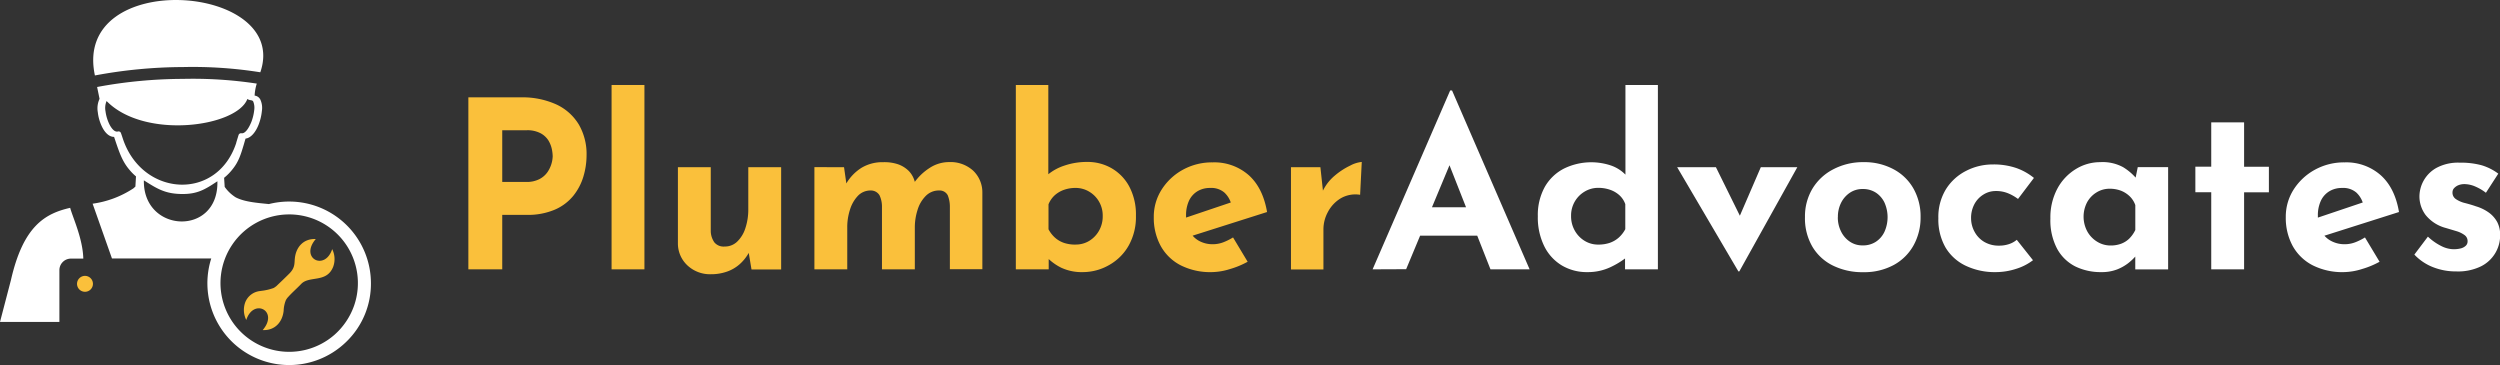 <svg id="Layer_1" data-name="Layer 1" xmlns="http://www.w3.org/2000/svg" viewBox="0 0 684.83 100"><rect x="0" y="0" width="684.83" height="100" fill="#333333" stroke="none"/><defs><style>.cls-1,.cls-4{fill:#fac03b;}.cls-2,.cls-3{fill:#fff;}.cls-3,.cls-4{fill-rule:evenodd;}</style></defs><path class="cls-1" d="M142.57,26.67a22.46,22.46,0,0,1,9.85,1.95,14.13,14.13,0,0,1,6.15,5.51,16.14,16.14,0,0,1,2.11,8.41,20.53,20.53,0,0,1-.86,5.8,15.52,15.52,0,0,1-2.76,5.28,13.32,13.32,0,0,1-5.05,3.8,18.77,18.77,0,0,1-7.78,1.44h-6.65V73.78H128.3V26.67Zm1.6,23.17a7.55,7.55,0,0,0,3.52-.74,6.15,6.15,0,0,0,2.21-1.85,8.15,8.15,0,0,0,1.5-4.45,10.61,10.61,0,0,0-.22-1.89,7.63,7.63,0,0,0-.93-2.4,5.75,5.75,0,0,0-2.15-2,7.75,7.75,0,0,0-3.87-.83h-6.65V49.84Z" transform="translate(0 0)"/><path class="cls-1" d="M167.53,23.28h9v50.5h-9Z" transform="translate(0 0)"/><path class="cls-1" d="M194.73,75.12a9.05,9.05,0,0,1-6.34-2.34,8.2,8.2,0,0,1-2.69-6V45.81h9v17.6a5.57,5.57,0,0,0,1,3,3.29,3.29,0,0,0,2.82,1.12,4.82,4.82,0,0,0,3.42-1.34,8.81,8.81,0,0,0,2.24-3.68,16.09,16.09,0,0,0,.8-5.28V45.81h9v28h-8.12L205,68.66l.13.57a12,12,0,0,1-2.43,3.07,10.35,10.35,0,0,1-3.49,2.08A13.09,13.09,0,0,1,194.73,75.12Z" transform="translate(0 0)"/><path class="cls-1" d="M231.21,45.81l.7,4.93-.13-.39A12.71,12.71,0,0,1,235.94,46a11.06,11.06,0,0,1,6-1.57A11.73,11.73,0,0,1,246,45a7.84,7.84,0,0,1,3,1.89,6.6,6.6,0,0,1,1.66,3.23l-.32.06A15.07,15.07,0,0,1,254.66,46a9.72,9.72,0,0,1,5.28-1.6,9.24,9.24,0,0,1,6.63,2.34,8.18,8.18,0,0,1,2.53,6v21h-8.9V56.5a8.42,8.42,0,0,0-.58-3,2.5,2.5,0,0,0-2.36-1.32,5,5,0,0,0-3.68,1.51,9.13,9.13,0,0,0-2.24,3.84,15.72,15.72,0,0,0-.74,4.83V73.78h-9V56.5a7.23,7.23,0,0,0-.67-3,2.76,2.76,0,0,0-2.47-1.32A4.75,4.75,0,0,0,235,53.65a9.6,9.6,0,0,0-2.17,3.81,15.43,15.43,0,0,0-.74,4.73V73.78h-9v-28Z" transform="translate(0 0)"/><path class="cls-1" d="M296.68,74.54a13.29,13.29,0,0,1-5.92-1.18,14.32,14.32,0,0,1-4.19-3.1l.7-1.92v5.44h-9V23.28h8.9V47.73a13.85,13.85,0,0,1,4.41-2.37,19,19,0,0,1,6.28-1,13.14,13.14,0,0,1,6.65,1.73,12.7,12.7,0,0,1,4.83,5,16.35,16.35,0,0,1,1.83,8,16,16,0,0,1-2,8.2,14,14,0,0,1-5.34,5.31A14.46,14.46,0,0,1,296.68,74.54Zm-2-7.55a7,7,0,0,0,3.68-1,7.65,7.65,0,0,0,2.71-2.82,7.9,7.9,0,0,0,1-4,7.58,7.58,0,0,0-3.74-6.69,7.2,7.2,0,0,0-3.68-1,9.5,9.5,0,0,0-3.24.54,7.55,7.55,0,0,0-2.56,1.54,6.86,6.86,0,0,0-1.63,2.4v6.85a8.31,8.31,0,0,0,1.82,2.33,7.27,7.27,0,0,0,2.47,1.41A9.67,9.67,0,0,0,294.7,67Z" transform="translate(0 0)"/><path class="cls-1" d="M332,74.54a18,18,0,0,1-8.68-1.92,13.1,13.1,0,0,1-5.4-5.31,16,16,0,0,1-1.86-7.81,13.8,13.8,0,0,1,2.18-7.61,15.94,15.94,0,0,1,5.82-5.41,16.56,16.56,0,0,1,8.13-2A14.26,14.26,0,0,1,342.09,48q3.87,3.49,5,10.08l-21.76,6.91-2-4.86,15.74-5.31-1.86.83a6.68,6.68,0,0,0-1.82-2.91,5.52,5.52,0,0,0-3.93-1.25,6.48,6.48,0,0,0-3.49.93A6,6,0,0,0,325.7,55a9.36,9.36,0,0,0-.8,4,9.11,9.11,0,0,0,1,4.39A6.4,6.4,0,0,0,328.49,66a7.66,7.66,0,0,0,3.71.9,8.16,8.16,0,0,0,2.85-.51,16,16,0,0,0,2.72-1.35l4,6.66a23.16,23.16,0,0,1-4.83,2A17.31,17.31,0,0,1,332,74.54Z" transform="translate(0 0)"/><path class="cls-1" d="M361.7,45.81l.83,7.68-.19-1.15a12.63,12.63,0,0,1,3.33-4.26,19.46,19.46,0,0,1,4.19-2.72,8.47,8.47,0,0,1,3.17-1l-.45,9a8,8,0,0,0-5.37,1,9.59,9.59,0,0,0-3.46,3.72,10,10,0,0,0-1.22,4.73v11h-8.89v-28Z" transform="translate(0 0)"/><path class="cls-2" d="M376,73.78l21.25-49h.51l21.25,49H408.29L394.73,39.34l6.72-4.6-16.26,39Zm14.53-17h14.14L408,64.56H387.69Z" transform="translate(0 0)"/><path class="cls-2" d="M434.85,74.54a13.35,13.35,0,0,1-7-1.82,12.64,12.64,0,0,1-4.83-5.28,17.73,17.73,0,0,1-1.76-8.19,15.91,15.91,0,0,1,1.92-8.07,12.74,12.74,0,0,1,5.24-5,17,17,0,0,1,12.71-.9,10.22,10.22,0,0,1,4.13,2.56V23.28h8.89v50.5h-9V68.34l.71,1.92a22.93,22.93,0,0,1-4.87,3A14.47,14.47,0,0,1,434.85,74.54ZM437.8,67a9.64,9.64,0,0,0,3.17-.48,7.38,7.38,0,0,0,2.43-1.41,8.31,8.31,0,0,0,1.82-2.33V55.92a6,6,0,0,0-1.57-2.4A7.36,7.36,0,0,0,441.09,52a9.66,9.66,0,0,0-3.29-.54,7.15,7.15,0,0,0-3.68,1,7.57,7.57,0,0,0-3.75,6.69,7.9,7.9,0,0,0,1,4A7.6,7.6,0,0,0,434.12,66,7,7,0,0,0,437.8,67Z" transform="translate(0 0)"/><path class="cls-2" d="M476.2,74.35,459.43,45.81h10.62l9.54,19.33-5.51-.2,8.26-19.13h10L476.45,74.35Z" transform="translate(0 0)"/><path class="cls-2" d="M494.44,59.44a14.77,14.77,0,0,1,2-7.68,14.25,14.25,0,0,1,5.67-5.34,17.37,17.37,0,0,1,8.38-2,16.81,16.81,0,0,1,8.32,2,13.56,13.56,0,0,1,5.41,5.34,15.5,15.5,0,0,1,1.89,7.68,15.67,15.67,0,0,1-1.89,7.71,13.67,13.67,0,0,1-5.41,5.41,17,17,0,0,1-8.45,2,18.19,18.19,0,0,1-8.22-1.79,13.38,13.38,0,0,1-5.66-5.18A15.39,15.39,0,0,1,494.44,59.44Zm9,.06a8.5,8.5,0,0,0,.9,3.94,7.07,7.07,0,0,0,2.43,2.78,6,6,0,0,0,3.46,1,6.35,6.35,0,0,0,3.64-1,6.64,6.64,0,0,0,2.37-2.78,9.81,9.81,0,0,0,0-7.9,6.71,6.71,0,0,0-2.37-2.76,6.42,6.42,0,0,0-3.64-1,6.09,6.09,0,0,0-3.46,1,7.15,7.15,0,0,0-2.43,2.76A8.44,8.44,0,0,0,503.46,59.5Z" transform="translate(0 0)"/><path class="cls-2" d="M556.9,71.28a14.66,14.66,0,0,1-4.64,2.37,18,18,0,0,1-5.47.89,18.48,18.48,0,0,1-8.35-1.76,12.84,12.84,0,0,1-5.51-5,15.38,15.38,0,0,1-1.95-8,14.47,14.47,0,0,1,2.11-8,13.93,13.93,0,0,1,5.54-5,15.79,15.79,0,0,1,7.2-1.73,19.07,19.07,0,0,1,6.56,1,16.06,16.06,0,0,1,4.77,2.69l-4.36,5.76a12.49,12.49,0,0,0-2.46-1.44,8.6,8.6,0,0,0-3.68-.73,6.25,6.25,0,0,0-3.39,1,6.82,6.82,0,0,0-2.43,2.62,8,8,0,0,0-.9,3.84,7.7,7.7,0,0,0,1,3.78,7.09,7.09,0,0,0,2.66,2.72,7.78,7.78,0,0,0,4,1,8.48,8.48,0,0,0,2.72-.42,6.42,6.42,0,0,0,2.14-1.18Z" transform="translate(0 0)"/><path class="cls-2" d="M575.59,74.54A15.78,15.78,0,0,1,568.52,73a11.67,11.67,0,0,1-5-4.84,16.61,16.61,0,0,1-1.85-8.32,16.64,16.64,0,0,1,1.92-8.19,14.06,14.06,0,0,1,5.05-5.34,12.69,12.69,0,0,1,6.66-1.89,11.73,11.73,0,0,1,6.3,1.38,15.33,15.33,0,0,1,3.55,3l-.38,1.08.83-4.09h8.32v28h-9V67.7l.71,1.92c-.09,0-.35.24-.77.73A14.94,14.94,0,0,1,583,72.08a12.4,12.4,0,0,1-3.07,1.73A11.56,11.56,0,0,1,575.59,74.54Zm2.56-7.29a8.21,8.21,0,0,0,2.88-.48,6.45,6.45,0,0,0,2.24-1.41A8.52,8.52,0,0,0,584.93,63V56.18a6.26,6.26,0,0,0-1.53-2.4A7.24,7.24,0,0,0,581,52.24a8.64,8.64,0,0,0-3.13-.54,6.7,6.7,0,0,0-3.55,1,7.23,7.23,0,0,0-2.6,2.72,8.54,8.54,0,0,0,.07,8,7.65,7.65,0,0,0,2.72,2.81A6.94,6.94,0,0,0,578.15,67.25Z" transform="translate(0 0)"/><path class="cls-2" d="M605.73,33.52h9V45.68h6.79v7h-6.79V73.78h-9V52.66h-4.35v-7h4.35Z" transform="translate(0 0)"/><path class="cls-2" d="M642.08,74.54a18,18,0,0,1-8.67-1.92A13.13,13.13,0,0,1,628,67.31a16.07,16.07,0,0,1-1.85-7.81,13.8,13.8,0,0,1,2.17-7.61,16,16,0,0,1,5.83-5.41,16.56,16.56,0,0,1,8.13-2A14.22,14.22,0,0,1,652.16,48q3.89,3.49,5,10.08l-21.76,6.91-2-4.86,15.75-5.31-1.86.83a6.68,6.68,0,0,0-1.82-2.91,5.54,5.54,0,0,0-3.94-1.25,6.53,6.53,0,0,0-3.49.93,6,6,0,0,0-2.3,2.62,9.36,9.36,0,0,0-.8,4,9.11,9.11,0,0,0,1,4.39A6.38,6.38,0,0,0,638.56,66a7.7,7.7,0,0,0,3.72.9,8.06,8.06,0,0,0,2.84-.51,15.29,15.29,0,0,0,2.72-1.35l4,6.66a23.16,23.16,0,0,1-4.83,2A17.32,17.32,0,0,1,642.08,74.54Z" transform="translate(0 0)"/><path class="cls-2" d="M672.8,74.35a16.88,16.88,0,0,1-6.43-1.21,14,14,0,0,1-5-3.4l3.71-4.92a15.19,15.19,0,0,0,3.81,2.65,7.66,7.66,0,0,0,3.17.8,7.81,7.81,0,0,0,2-.22,3.13,3.13,0,0,0,1.37-.71,1.63,1.63,0,0,0,.52-1.24,2,2,0,0,0-.87-1.73,7.22,7.22,0,0,0-2.21-1.06l-2.88-.86a10.5,10.5,0,0,1-5.53-3.55,8.51,8.51,0,0,1-1.7-5.09A9.05,9.05,0,0,1,667.4,46a12.48,12.48,0,0,1,6.36-1.44,21.75,21.75,0,0,1,6,.7,14.53,14.53,0,0,1,4.6,2.31l-3.39,5.24a12.91,12.91,0,0,0-2.72-1.63,7.72,7.72,0,0,0-2.78-.73,4.49,4.49,0,0,0-1.95.25,3.25,3.25,0,0,0-1.25.83,1.65,1.65,0,0,0-.45,1.09,2.1,2.1,0,0,0,.93,1.92,7.48,7.48,0,0,0,2.53,1.09c1,.26,2,.55,3,.9a11.67,11.67,0,0,1,3.52,1.72,7.83,7.83,0,0,1,2.28,2.6,7.61,7.61,0,0,1,.79,3.61,9.46,9.46,0,0,1-5.27,8.51A14.39,14.39,0,0,1,672.8,74.35Z" transform="translate(0 0)"/><path class="cls-3" d="M97,83.72a18.82,18.82,0,1,0-5.39,8,19.11,19.11,0,0,0,5.39-8Zm-25.69-64,0,.08a117.34,117.34,0,0,0-21.22-1.43A133,133,0,0,0,26,20.67v0C19.69-8.81,79.59-4.6,71.33,19.73ZM36.51,51.62A27,27,0,0,1,25.37,55.8l5.3,15h27.2A22.4,22.4,0,0,0,95.05,93.44a22.06,22.06,0,0,0,6.56-15.83,22.4,22.4,0,0,0-22.39-22.4,22.64,22.64,0,0,0-5.56.69c-3.28-.33-6.69-.59-9.11-1.85a10.55,10.55,0,0,1-3-2.86l-.16-2.48a14.61,14.61,0,0,0,2.39-2.45c1.6-2,2.21-4,3-6.65.16-.55.31-1.1.49-1.65,1.5-.16,2.82-1.84,3.61-3.92a14.22,14.22,0,0,0,.86-3.65,5.44,5.44,0,0,0-.43-3.12,2,2,0,0,0-1.56-1.08,13,13,0,0,1,.59-3.29,116.15,116.15,0,0,0-20.26-1.29A129.21,129.21,0,0,0,26.6,23.83l.67,3.25a6.11,6.11,0,0,0-.48,3.65A12.28,12.28,0,0,0,28,34.84c.79,1.56,1.92,2.66,3.25,2.66.12.37.27.77.39,1.17,1.08,3.16,1.87,5.55,3.8,7.82a13.62,13.62,0,0,0,1.81,1.83l-.16,2.79-.57.51Zm23-1.94c-3.45,2.3-5.56,3.57-10,3.46s-6.62-1.54-10.1-3.74c-.27,14.53,20.5,15.4,20.14.28Zm5.19-10.54c.18-.64.4-1.31.64-2.12a.72.72,0,0,1,.77-.52c1,.19,2-1.29,2.73-3.06a13.07,13.07,0,0,0,.8-3.28,4.47,4.47,0,0,0-.28-2.36c-.27-.5-1-.21-1.59-.7-2.91,7.7-28.21,11.18-38.57.58a4.78,4.78,0,0,0-.3,2.79A11.6,11.6,0,0,0,30,34.11c.65,1.26,1.48,2.12,2.3,1.91a.68.68,0,0,1,.83.43c.25.67.4,1.19.58,1.71,5.36,15.76,25.75,17,31,1ZM19.23,56.93C12.39,58.49,6.38,61.86,3,76.7L0,88.19H16.27V74a3.17,3.17,0,0,1,3.16-3.16h3.39c-.14-5.5-2.89-11.27-3.59-13.88Z" transform="translate(0 0)"/><path class="cls-4" d="M71.42,79.71a4.91,4.91,0,0,0-4.25,3.13,6.11,6.11,0,0,0,.29,4.81c2-6.1,9-2.49,4.5,2.77,3.31.16,5.4-2.15,5.74-5.27a8.54,8.54,0,0,1,.6-2.91,4.17,4.17,0,0,1,.74-1c1.08-1.19,2.29-2.23,3.47-3.46,2.22-2.33,7-.18,8.77-4.73A6.13,6.13,0,0,0,91,68.24c-2,6.11-9,2.5-4.5-2.76-3.31-.16-5.4,2.15-5.73,5.27-.15,1.37.09,2.54-1.43,4.1-1.06,1.07-2.2,2.16-3.3,3.2a4.21,4.21,0,0,1-1.11.85,14.72,14.72,0,0,1-3.49.79v0Z" transform="translate(0 0)"/><path class="cls-4" d="M23.27,75.57a2.18,2.18,0,1,1-2.17,2.18,2.19,2.19,0,0,1,2.17-2.18Z" transform="translate(0 0)"/></svg>